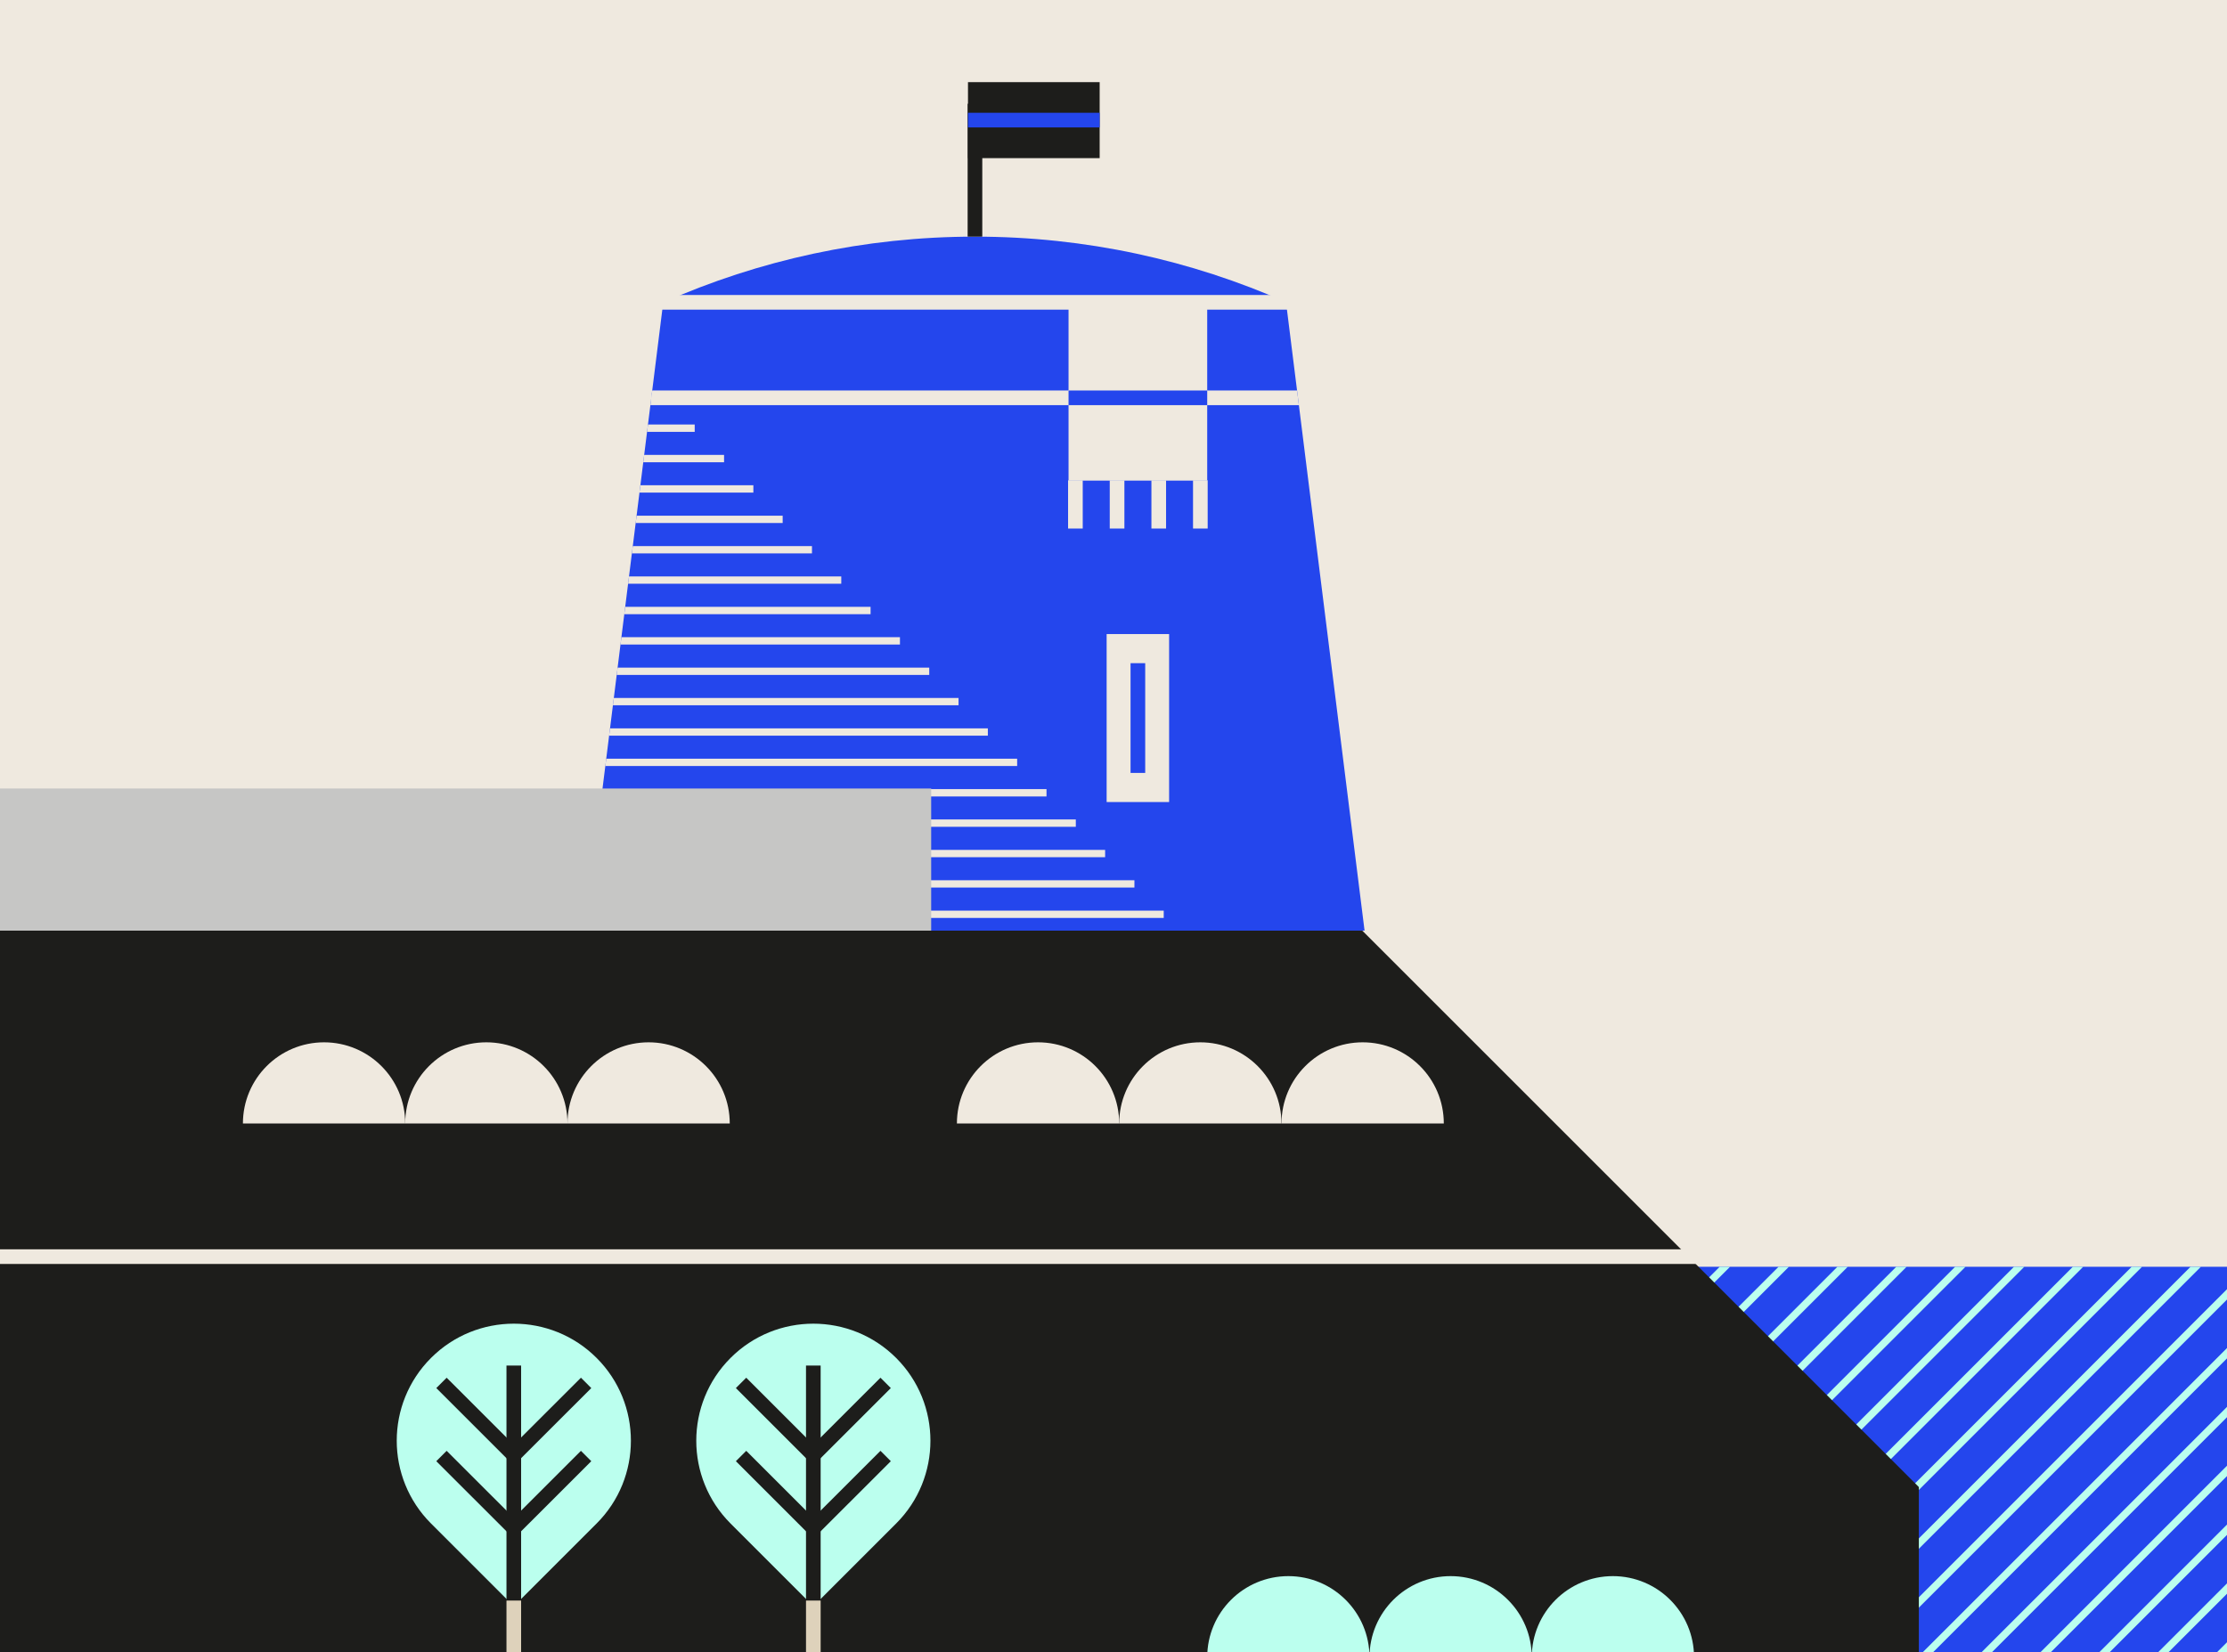 <?xml version="1.0" encoding="UTF-8"?><svg xmlns="http://www.w3.org/2000/svg" xmlns:xlink="http://www.w3.org/1999/xlink" viewBox="0 0 380 281.97"><rect x="0" y="0" width="380" height="281.97" fill="#808080" stroke="none"/><defs><style>.f{fill:#bfe;}.g{fill:#dbccb3;}.h{fill:#2446ed;}.i{stroke:#2446ed;}.i,.j,.k,.l,.m,.n,.o{fill:none;stroke-miterlimit:10;}.i,.j,.n,.o{stroke-width:2.5px;}.p{fill:#1d1d1b;}.j,.l{stroke:#efe9df;}.k{stroke:#bfe;}.k,.l,.m{stroke-width:1.25px;}.m,.o{stroke:#1d1d1b;}.n{stroke:#ded2bb;}.q{clip-path:url(#e);}.r{clip-path:url(#d);}.s{clip-path:url(#c);}.t{fill:#c6c6c5;}.u{fill:#efe9df;}</style><clipPath id="c"><rect class="h" y="216.21" width="380" height="65.76"/></clipPath><clipPath id="d"><polygon class="h" points="113.17 51.6 219.44 51.6 232.84 158.84 99.78 158.84 113.17 51.6"/></clipPath><clipPath id="e"><rect class="g" x="476.79" y="552.64" width="380" height="25.57"/></clipPath></defs><g id="a"><rect class="u" width="380" height="216.44"/></g><g id="b"><rect class="h" y="216.21" width="380" height="65.76"/><g class="s"><line class="k" x1="223.9" y1="-4.63" x2="-189.69" y2="408.96"/><line class="k" x1="233.95" y1="-4.63" x2="-179.65" y2="408.96"/><line class="k" x1="243.99" y1="-4.63" x2="-169.6" y2="408.96"/><line class="k" x1="254.03" y1="-4.63" x2="-159.56" y2="408.96"/><line class="k" x1="264.08" y1="-4.63" x2="-149.52" y2="408.96"/><line class="k" x1="274.12" y1="-4.63" x2="-139.47" y2="408.96"/><line class="k" x1="284.16" y1="-4.63" x2="-129.43" y2="408.96"/><line class="k" x1="294.21" y1="-4.63" x2="-119.39" y2="408.96"/><line class="k" x1="304.25" y1="-4.63" x2="-109.34" y2="408.96"/><line class="k" x1="314.3" y1="-4.63" x2="-99.3" y2="408.96"/><line class="k" x1="324.34" y1="-4.63" x2="-89.26" y2="408.96"/><line class="k" x1="334.38" y1="-4.63" x2="-79.21" y2="408.96"/><line class="k" x1="344.43" y1="-4.63" x2="-69.17" y2="408.96"/><line class="k" x1="354.47" y1="-4.63" x2="-59.13" y2="408.96"/><line class="k" x1="364.51" y1="-4.63" x2="-49.08" y2="408.96"/><line class="k" x1="374.56" y1="-4.63" x2="-39.04" y2="408.96"/><line class="k" x1="384.6" y1="-4.63" x2="-29" y2="408.96"/><line class="k" x1="394.64" y1="-4.63" x2="-18.95" y2="408.96"/><line class="k" x1="404.69" y1="-4.63" x2="-8.91" y2="408.96"/><line class="k" x1="414.73" y1="-4.63" x2="1.13" y2="408.96"/><line class="k" x1="424.77" y1="-4.63" x2="11.18" y2="408.96"/><line class="k" x1="434.82" y1="-4.63" x2="21.22" y2="408.96"/><line class="k" x1="444.86" y1="-4.63" x2="31.26" y2="408.96"/><line class="k" x1="454.9" y1="-4.63" x2="41.31" y2="408.96"/><line class="k" x1="464.95" y1="-4.63" x2="51.35" y2="408.96"/><line class="k" x1="474.99" y1="-4.63" x2="61.39" y2="408.96"/><line class="k" x1="485.03" y1="-4.63" x2="71.44" y2="408.96"/><line class="k" x1="495.08" y1="-4.63" x2="81.48" y2="408.96"/><line class="k" x1="505.12" y1="-4.63" x2="91.52" y2="408.96"/><line class="k" x1="515.16" y1="-4.63" x2="101.57" y2="408.96"/><line class="k" x1="525.21" y1="-4.63" x2="111.61" y2="408.96"/><line class="k" x1="535.25" y1="-4.63" x2="121.65" y2="408.96"/><line class="k" x1="545.29" y1="-4.63" x2="131.7" y2="408.96"/><line class="k" x1="555.34" y1="-4.63" x2="141.74" y2="408.96"/><line class="k" x1="565.38" y1="-4.63" x2="151.78" y2="408.96"/><line class="k" x1="575.42" y1="-4.63" x2="161.83" y2="408.96"/><line class="k" x1="585.47" y1="-4.63" x2="171.87" y2="408.96"/><line class="k" x1="595.51" y1="-4.63" x2="181.91" y2="408.96"/><line class="k" x1="605.55" y1="-4.63" x2="191.96" y2="408.96"/><line class="k" x1="615.6" y1="-4.63" x2="202" y2="408.96"/><line class="k" x1="625.64" y1="-4.63" x2="212.04" y2="408.96"/><line class="k" x1="635.68" y1="-4.63" x2="222.09" y2="408.96"/><line class="k" x1="645.73" y1="-4.63" x2="232.13" y2="408.96"/><line class="k" x1="655.77" y1="-4.63" x2="242.17" y2="408.96"/><line class="k" x1="665.81" y1="-4.63" x2="252.22" y2="408.96"/><line class="k" x1="675.86" y1="-4.63" x2="262.26" y2="408.96"/><line class="k" x1="685.9" y1="-4.63" x2="272.3" y2="408.96"/><line class="k" x1="695.94" y1="-4.63" x2="282.35" y2="408.96"/><line class="k" x1="705.99" y1="-4.63" x2="292.39" y2="408.96"/><line class="k" x1="716.03" y1="-4.63" x2="302.43" y2="408.96"/><line class="k" x1="726.07" y1="-4.63" x2="312.48" y2="408.96"/><line class="k" x1="736.12" y1="-4.63" x2="322.52" y2="408.96"/><line class="k" x1="746.16" y1="-4.63" x2="332.56" y2="408.96"/><line class="k" x1="756.2" y1="-4.63" x2="342.61" y2="408.96"/><line class="k" x1="766.25" y1="-4.63" x2="352.65" y2="408.96"/><line class="k" x1="776.29" y1="-4.63" x2="362.7" y2="408.96"/><line class="k" x1="786.33" y1="-4.63" x2="372.74" y2="408.96"/></g><path class="h" d="M166.36,40.39c-18.91,0-36.88,4.02-53.13,11.21h106.27c-16.25-7.19-34.22-11.21-53.13-11.21Z"/><polygon class="h" points="113.17 51.6 219.44 51.6 232.84 158.84 99.78 158.84 113.17 51.6"/><g class="r"><line class="j" x1="107.08" y1="67.9" x2="225.64" y2="67.9"/><line class="l" x1="113.54" y1="67.9" x2="-298.43" y2="67.9"/><line class="l" x1="118.54" y1="73.08" x2="-293.42" y2="73.08"/><line class="l" x1="123.55" y1="78.27" x2="-288.42" y2="78.27"/><line class="l" x1="128.55" y1="83.45" x2="-283.42" y2="83.45"/><line class="l" x1="133.55" y1="88.64" x2="-278.42" y2="88.64"/><line class="l" x1="138.55" y1="93.83" x2="-273.42" y2="93.82"/><line class="l" x1="143.55" y1="99.01" x2="-268.41" y2="99.01"/><line class="l" x1="148.55" y1="104.2" x2="-263.41" y2="104.19"/><line class="l" x1="153.56" y1="109.38" x2="-258.41" y2="109.38"/><line class="l" x1="158.56" y1="114.57" x2="-253.41" y2="114.57"/><line class="l" x1="163.56" y1="119.75" x2="-248.41" y2="119.75"/><line class="l" x1="168.56" y1="124.94" x2="-243.4" y2="124.94"/><line class="l" x1="173.56" y1="130.12" x2="-238.4" y2="130.12"/><line class="l" x1="178.57" y1="135.31" x2="-233.4" y2="135.31"/><line class="l" x1="183.57" y1="140.49" x2="-228.4" y2="140.49"/><line class="l" x1="188.57" y1="145.68" x2="-223.4" y2="145.68"/><line class="l" x1="193.57" y1="150.86" x2="-218.4" y2="150.86"/><line class="l" x1="198.57" y1="156.05" x2="-213.39" y2="156.05"/><line class="l" x1="203.58" y1="161.23" x2="-208.39" y2="161.23"/><line class="l" x1="208.58" y1="166.42" x2="-203.39" y2="166.42"/><line class="l" x1="213.58" y1="171.6" x2="-198.39" y2="171.6"/><line class="l" x1="218.58" y1="176.79" x2="-193.39" y2="176.79"/><line class="l" x1="223.58" y1="181.97" x2="-188.38" y2="181.97"/><line class="l" x1="228.59" y1="187.16" x2="-183.38" y2="187.16"/><line class="l" x1="233.59" y1="192.34" x2="-178.38" y2="192.34"/><line class="l" x1="238.59" y1="197.53" x2="-173.38" y2="197.53"/><line class="l" x1="243.59" y1="202.71" x2="-168.38" y2="202.71"/><line class="l" x1="248.59" y1="207.9" x2="-163.37" y2="207.9"/><line class="l" x1="253.59" y1="213.08" x2="-158.37" y2="213.08"/><line class="l" x1="258.6" y1="218.27" x2="-153.37" y2="218.27"/><line class="l" x1="263.6" y1="223.45" x2="-148.37" y2="223.45"/><line class="l" x1="268.6" y1="228.64" x2="-143.37" y2="228.64"/><line class="l" x1="273.6" y1="233.82" x2="-138.36" y2="233.82"/><line class="l" x1="278.6" y1="239.01" x2="-133.36" y2="239.01"/><line class="l" x1="283.61" y1="244.19" x2="-128.36" y2="244.19"/><line class="l" x1="288.61" y1="249.38" x2="-123.36" y2="249.38"/><line class="l" x1="293.61" y1="254.56" x2="-118.36" y2="254.56"/><line class="l" x1="298.61" y1="259.75" x2="-113.35" y2="259.75"/><line class="l" x1="303.61" y1="264.93" x2="-108.35" y2="264.93"/><line class="l" x1="308.62" y1="270.12" x2="-103.35" y2="270.12"/><line class="l" x1="313.62" y1="275.3" x2="-98.35" y2="275.3"/><line class="l" x1="318.62" y1="280.49" x2="-93.35" y2="280.49"/></g><line class="j" x1="107.08" y1="51.6" x2="225.64" y2="51.6"/><rect class="u" x="182.33" y="51.65" width="23.66" height="30.38"/><line class="j" x1="183.5" y1="81.98" x2="183.5" y2="90.21"/><line class="j" x1="190.61" y1="81.98" x2="190.61" y2="90.21"/><line class="j" x1="197.72" y1="81.98" x2="197.72" y2="90.21"/><line class="j" x1="204.82" y1="81.98" x2="204.82" y2="90.21"/><line class="i" x1="182.33" y1="67.9" x2="205.99" y2="67.9"/><line class="o" x1="166.36" y1="40.39" x2="166.36" y2="17.71"/><rect class="u" x="188.83" y="108.22" width="10.66" height="28.67"/><line class="i" x1="194.16" y1="113.19" x2="194.16" y2="131.92"/><rect class="p" x="165.17" y="14.02" width="22.47" height="12.97"/><line class="i" x1="165.17" y1="20.5" x2="187.64" y2="20.5"/><rect class="t" y="134.58" width="158.89" height="24.27"/><polygon class="p" points="327.42 253.81 232.45 158.84 0 158.84 0 282.45 327.42 282.45 327.42 253.81"/><path class="u" d="M177.13,177.9c-7.65,0-13.85,6.2-13.85,13.85h27.69c0-7.65-6.2-13.85-13.85-13.85Z"/><path class="u" d="M204.82,177.9c-7.65,0-13.85,6.2-13.85,13.85h27.69c0-7.65-6.2-13.85-13.85-13.85Z"/><path class="u" d="M232.52,177.9c-7.65,0-13.85,6.2-13.85,13.85h27.69c0-7.65-6.2-13.85-13.85-13.85Z"/><path class="f" d="M219.84,269.01c-7.65,0-13.85,6.2-13.85,13.85h27.69c0-7.65-6.2-13.85-13.85-13.85Z"/><path class="f" d="M247.53,269.01c-7.65,0-13.85,6.2-13.85,13.85h27.69c0-7.65-6.2-13.85-13.85-13.85Z"/><path class="f" d="M275.22,269.01c-7.65,0-13.85,6.2-13.85,13.85h27.69c0-7.65-6.2-13.85-13.85-13.85Z"/><path class="u" d="M55.3,177.9c-7.65,0-13.85,6.2-13.85,13.85h27.69c0-7.65-6.2-13.85-13.85-13.85Z"/><path class="u" d="M82.99,177.9c-7.65,0-13.85,6.2-13.85,13.85h27.69c0-7.65-6.2-13.85-13.85-13.85Z"/><path class="u" d="M110.68,177.9c-7.65,0-13.85,6.2-13.85,13.85h27.69c0-7.65-6.2-13.85-13.85-13.85Z"/><line class="j" y1="214.48" x2="297.52" y2="214.48"/><path class="f" d="M87.67,225.92h0c11.03,0,19.98,8.95,19.98,19.98v19.98h-19.98c-11.03,0-19.98-8.95-19.98-19.98h0c0-11.03,8.95-19.98,19.98-19.98Z" transform="translate(199.56 10.03) rotate(45)"/><line class="o" x1="87.67" y1="282.45" x2="87.67" y2="233.07"/><polyline class="o" points="100.01 248.51 87.67 260.84 75.33 248.51"/><polyline class="o" points="100.01 236.03 87.67 248.36 75.33 236.03"/><line class="n" x1="87.67" y1="273.18" x2="87.67" y2="282.45"/><path class="f" d="M138.78,225.92h0c11.03,0,19.98,8.95,19.98,19.98v19.98h-19.98c-11.03,0-19.98-8.95-19.98-19.98h0c0-11.03,8.95-19.98,19.98-19.98Z" transform="translate(214.53 -26.11) rotate(45)"/><line class="o" x1="138.78" y1="282.45" x2="138.78" y2="233.07"/><polyline class="o" points="151.12 248.51 138.78 260.84 126.45 248.51"/><polyline class="o" points="151.12 236.03 138.78 248.36 126.45 236.03"/><line class="n" x1="138.78" y1="273.18" x2="138.78" y2="282.45"/><rect class="g" x="476.79" y="552.64" width="380" height="25.57"/><g class="q"><line class="m" x1="603.53" y1="245.7" x2="189.93" y2="659.29"/><line class="m" x1="613.57" y1="245.7" x2="199.98" y2="659.29"/><line class="m" x1="623.62" y1="245.7" x2="210.02" y2="659.29"/><line class="m" x1="633.66" y1="245.7" x2="220.06" y2="659.29"/><line class="m" x1="643.7" y1="245.7" x2="230.11" y2="659.29"/><line class="m" x1="653.75" y1="245.7" x2="240.15" y2="659.29"/><line class="m" x1="663.79" y1="245.7" x2="250.19" y2="659.29"/><line class="m" x1="673.83" y1="245.7" x2="260.24" y2="659.29"/><line class="m" x1="683.88" y1="245.7" x2="270.28" y2="659.29"/><line class="m" x1="693.92" y1="245.7" x2="280.33" y2="659.29"/><line class="m" x1="703.96" y1="245.7" x2="290.37" y2="659.29"/><line class="m" x1="714.01" y1="245.7" x2="300.41" y2="659.29"/><line class="m" x1="724.05" y1="245.7" x2="310.46" y2="659.29"/><line class="m" x1="734.09" y1="245.7" x2="320.5" y2="659.29"/><line class="m" x1="744.14" y1="245.7" x2="330.54" y2="659.29"/><line class="m" x1="754.18" y1="245.7" x2="340.59" y2="659.29"/><line class="m" x1="764.22" y1="245.7" x2="350.63" y2="659.29"/><line class="m" x1="774.27" y1="245.7" x2="360.67" y2="659.29"/><line class="m" x1="784.31" y1="245.7" x2="370.72" y2="659.29"/></g></g></svg>